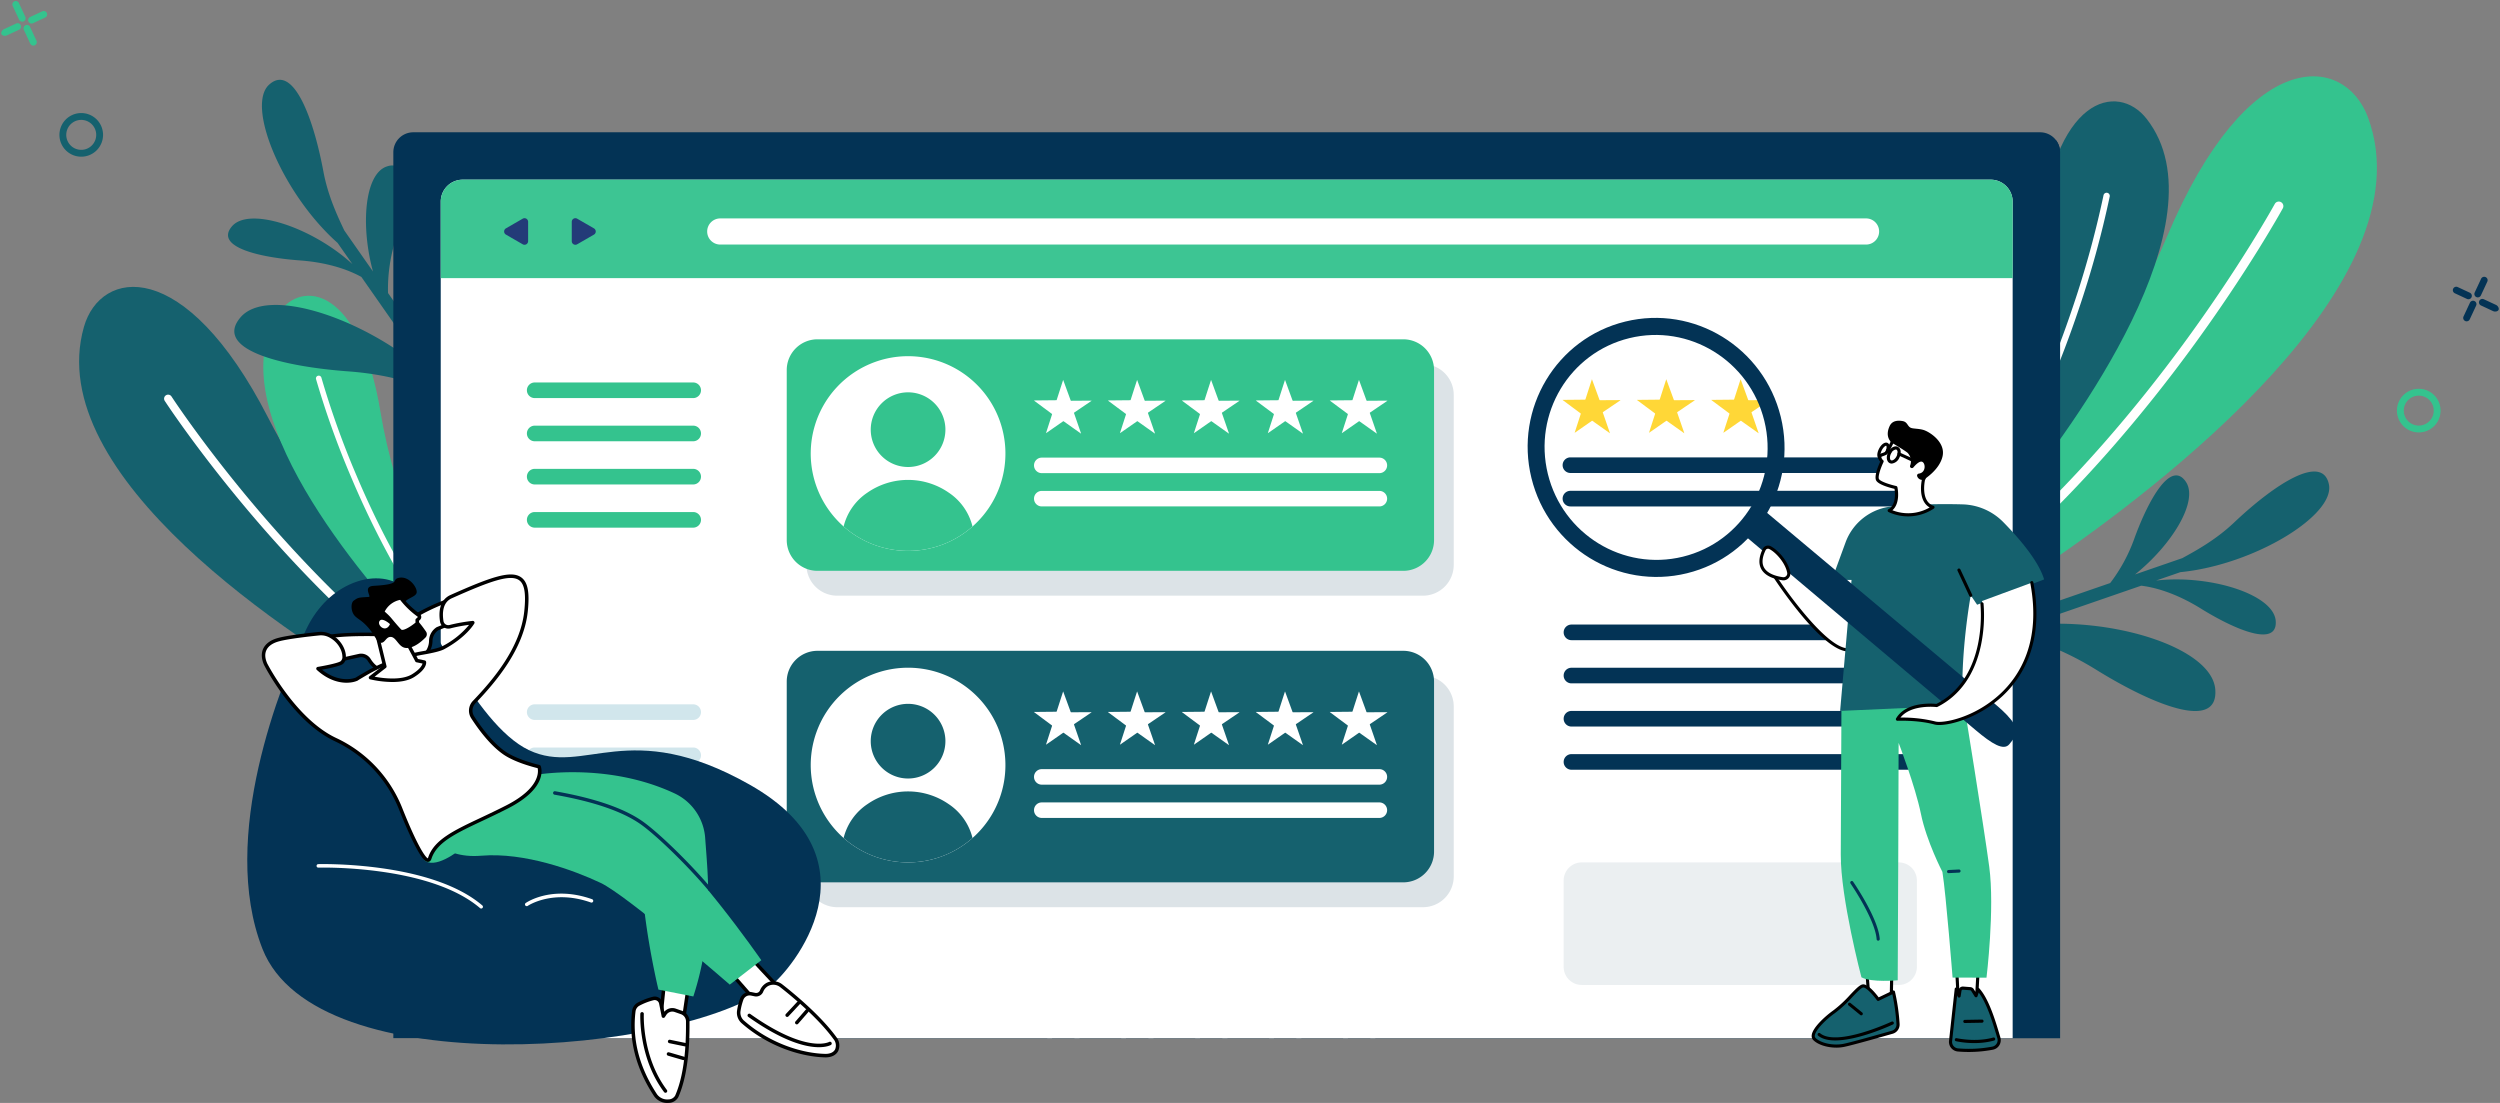 <svg xmlns="http://www.w3.org/2000/svg" xmlns:xlink="http://www.w3.org/1999/xlink" width="1256.594" height="554.39" viewBox="0 0 1256.594 554.39"><rect x="0" y="0" width="1256.594" height="554.39" fill="#808080" stroke="none"/><defs><clipPath id="clip-path"><rect id="Rectangle_62" data-name="Rectangle 62" width="1184" height="506" transform="translate(0 0)" fill="#fff" stroke="#707070" stroke-width="1" opacity="0.15"></rect></clipPath></defs><g id="Hero_Graphics" data-name="Hero Graphics" transform="translate(-322.203 -621.206)"><g id="Group_12" data-name="Group 12" transform="translate(1255.682 -1058.449) rotate(25)"><path id="Path_1129" data-name="Path 1129" d="M329.266,72.541a10.967,10.967,0,1,1,10.968,10.968,10.98,10.98,0,0,1-10.968-10.968m3.441,0a7.527,7.527,0,1,0,7.527-7.527,7.535,7.535,0,0,0-7.527,7.527" transform="translate(712.675 1517.499)" fill="#34c38e"></path><path id="Path_1135" data-name="Path 1135" d="M336.764,40.043a1.721,1.721,0,0,0,1.721-1.721V30.737a1.721,1.721,0,1,0-3.441,0v7.586a1.721,1.721,0,0,0,1.721,1.721" transform="translate(718.258 1486.039)" fill="#033355"></path><path id="Path_1136" data-name="Path 1136" d="M336.764,46.8a1.721,1.721,0,0,0,1.721-1.721V37.489a1.721,1.721,0,1,0-3.441,0v7.586a1.721,1.721,0,0,0,1.721,1.721" transform="translate(718.258 1492.563)" fill="#033355"></path><path id="Path_1137" data-name="Path 1137" d="M331.348,37.761h6.815a1.721,1.721,0,0,0,0-3.441h-6.815a1.721,1.721,0,0,0,0,3.441" transform="translate(713.025 1491.164)" fill="#033355"></path><path id="Path_1138" data-name="Path 1138" d="M338.714,37.761h6.815c.95,0,2.192-.771,2.192-1.721s-1.243-1.721-2.192-1.721h-6.815a1.721,1.721,0,0,0,0,3.441" transform="translate(720.142 1491.164)" fill="#033355"></path></g><g id="Group_13" data-name="Group 13" transform="translate(377.614 694.305) rotate(155)"><path id="Path_1129-2" data-name="Path 1129" d="M0,10.968A10.967,10.967,0,1,0,10.968,0,10.98,10.98,0,0,0,0,10.968m3.441,0A7.527,7.527,0,1,1,10.968,18.5a7.535,7.535,0,0,1-7.527-7.527" transform="translate(0 0)" fill="#15616e"></path><path id="Path_1135-2" data-name="Path 1135" d="M1.721,0A1.721,1.721,0,0,1,3.441,1.721V9.307A1.721,1.721,0,1,1,0,9.307V1.721A1.721,1.721,0,0,1,1.721,0" transform="translate(11.361 74.927)" fill="#34c38e"></path><path id="Path_1136-2" data-name="Path 1136" d="M1.721,0A1.721,1.721,0,0,1,3.441,1.721V9.307A1.721,1.721,0,1,1,0,9.307V1.721A1.721,1.721,0,0,1,1.721,0" transform="translate(11.361 61.65)" fill="#34c38e"></path><path id="Path_1137-2" data-name="Path 1137" d="M1.721,0H8.536a1.721,1.721,0,0,1,0,3.441H1.721A1.721,1.721,0,0,1,1.721,0" transform="translate(0.712 72.083)" fill="#34c38e"></path><path id="Path_1138-2" data-name="Path 1138" d="M1.721,0H8.536c.95,0,2.192.771,2.192,1.721S9.485,3.441,8.536,3.441H1.721A1.721,1.721,0,0,1,1.721,0" transform="translate(15.194 72.083)" fill="#34c38e"></path></g><g id="Mask_Group_1" data-name="Mask Group 1" transform="translate(347.705 637)" clip-path="url(#clip-path)"><g id="Group_10" data-name="Group 10" transform="translate(14.264 -26.513)"><g id="Group_9" data-name="Group 9" transform="translate(0 154.921)"><path id="Path_1101" data-name="Path 1101" d="M192.33,374.524C171,353.027,124.416,302.642,95.064,245.44c-42.116-82.1-84.354-74.759-92.637-45.737-21.436,75.054,104.805,156.623,157.15,186.754Z" transform="translate(-0.001 -179.611)" fill="#15616e"></path><path id="Path_1102" data-name="Path 1102" d="M152.843,343.273C116.088,315.71,85.014,283.1,63.9,258.494c-28.235-32.9-45.245-58.981-45.416-59.248a2.025,2.025,0,0,0-3.4,2.208c.165.263,17.3,26.527,45.691,59.627,20.857,24.316,51.384,56.4,87.529,83.844Z" transform="translate(27.957 -144.158)" fill="#fff"></path><path id="Path_1103" data-name="Path 1103" d="M126.455,342.716C116.576,323,97.847,281.7,90.9,239.619c-10.376-62.88-39.7-66.967-51.277-49.63C7.835,237.6,84.02,325.2,108.319,351.125Z" transform="translate(60.592 -176.695)" fill="#34c38e"></path><path id="Path_1104" data-name="Path 1104" d="M102.236,319.665c-18.553-26.038-32.24-54.29-41-75.074a432.66,432.66,0,0,1-17.366-48.55,1.4,1.4,0,0,0-2.7.735,434.827,434.827,0,0,0,17.465,48.86c8.767,20.819,22.457,49.091,41.013,75.225Z" transform="translate(77.905 -150.443)" fill="#fff"></path></g><g id="Group_8" data-name="Group 8" transform="translate(950.393 49.095)"><path id="Path_1105" data-name="Path 1105" d="M385.8,488.289c22.316-26.154,70.767-87.164,99.126-154.425,40.692-96.53,89.136-91.821,100.986-59.669,30.66,83.146-105.321,186.245-162.019,224.814Z" transform="translate(-385.797 -253.473)" fill="#34c38e"></path><path id="Path_1106" data-name="Path 1106" d="M389.877,448.307c39.266-34.337,71.667-73.9,93.477-103.556,29.164-39.654,46.2-70.632,46.374-70.948a2.3,2.3,0,0,1,4.032,2.212c-.164.312-17.324,31.507-46.653,71.4-21.54,29.3-53.37,68.223-91.956,102.376Z" transform="translate(-376.47 -209.716)" fill="#fff"></path><path id="Path_1107" data-name="Path 1107" d="M386.868,446.378c9.507-23.161,27.193-71.516,31.471-119.753,6.395-72.075,39.25-79.2,53.827-60.557,40.048,51.2-38.747,156.857-64.05,188.282Z" transform="translate(-383.349 -244.72)" fill="#15616e"></path><path id="Path_1108" data-name="Path 1108" d="M389.329,417.485c18.787-31.057,31.879-64.208,40.018-88.485a490.546,490.546,0,0,0,15.527-56.446,1.59,1.59,0,0,1,3.122.6,493.734,493.734,0,0,1-15.616,56.8c-8.153,24.321-21.245,57.491-40.028,88.66Z" transform="translate(-377.722 -212.794)" fill="#fff"></path></g><path id="Path_1110" data-name="Path 1110" d="M84.4,44.082c7.761-27.855,20.244-52.8,31.011-41.146S103.9,57.116,74.17,79.193l-8.314,9.926c21.381-16.465,54.209-24.57,61.994-13.575,7.734,10.927-14.608,14.338-35.536,14.05-15.929-.218-26.407,3.288-31.542,5.593L21.5,142.077c33.933-25.978,85.764-38.719,98.08-21.318C131.851,138.1,96.4,143.51,63.2,143.052c-25.093-.347-41.672,5.14-49.884,8.8L5.484,161.2Q2.731,159.542,0,157.856l46.727-55.785a82.26,82.26,0,0,0-1.181-25.753c-3.954-20.55-4.514-43.144,7.6-37.446C63.66,43.818,63.456,69.59,55.208,91.944L71.367,72.652C75.348,65.83,81.048,56.1,84.4,44.082" transform="translate(1033.416 192.217) rotate(31)" fill="#15616e"></path><path id="Path_1213" data-name="Path 1213" d="M84.4,117.115c7.761,27.855,20.244,52.8,31.012,41.146S103.9,104.081,74.17,82l-8.314-9.926c21.382,16.465,54.209,24.57,61.994,13.575,7.734-10.927-14.607-14.338-35.536-14.05-15.929.218-26.407-3.288-31.542-5.593L21.5,19.119c33.933,25.978,85.764,38.719,98.08,21.318C131.851,23.1,96.4,17.687,63.2,18.145,38.1,18.492,21.524,13,13.313,9.349L5.484,0Q2.731,1.655,0,3.341L46.727,59.126a82.261,82.261,0,0,1-1.181,25.753c-3.954,20.55-4.514,43.144,7.6,37.446,10.515-4.946,10.311-30.718,2.063-53.072L71.367,88.545c3.981,6.822,9.681,16.549,13.032,28.57" transform="matrix(-0.996, -0.087, 0.087, -0.996, 196.668, 220.958)" fill="#15616e"></path><g id="Group_7" data-name="Group 7" transform="translate(157.94 77.212)"><path id="Path_1145" data-name="Path 1145" d="M893.113,101.313v597.6a10.029,10.029,0,0,1-10.032,10.025H65.386a10.018,10.018,0,0,1-10.028-10.025v-597.6A10.029,10.029,0,0,1,65.386,91.28h817.7a10.031,10.031,0,0,1,10.032,10.032" transform="translate(-55.358 -91.28)" fill="#033355"></path><path id="Path_1146" data-name="Path 1146" d="M891.158,98.924v597.6a10.029,10.029,0,0,1-10.032,10.025H63.43a10,10,0,0,1-6.7-2.56l832.46-611.03a10,10,0,0,1,1.966,5.967" transform="translate(-53.402 -88.891)" fill="#033355"></path><path id="Path_1147" data-name="Path 1147" d="M855.293,112.156V660.072a11.051,11.051,0,0,1-11.051,11.046H76.228a11.046,11.046,0,0,1-11.044-11.046V112.156a11.047,11.047,0,0,1,11.044-11.051H844.243a11.052,11.052,0,0,1,11.051,11.051" transform="translate(-41.361 -77.285)" fill="#fff"></path><path id="Path_1152" data-name="Path 1152" d="M213.495,313.037a48.928,48.928,0,0,1-64.785,0,28.71,28.71,0,0,1,12.023-17.064,35.837,35.837,0,0,1,40.743,0,28.714,28.714,0,0,1,12.018,17.064" transform="translate(77.62 191.252)" fill="#0096e2"></path><path id="Path_1153" data-name="Path 1153" d="M194.213,295.661c.034-.128.053-.221.082-.308q1.455-4.51,2.914-9.019a.348.348,0,0,0-.155-.461q-4.342-3.215-8.672-6.444a.619.619,0,0,1-.2-.225c.211,0,.422,0,.633,0q5.233-.055,10.469-.107c.2,0,.274-.068.335-.255q1.557-4.855,3.125-9.71l.082-.242c.048.116.085.2.114.276q1.815,4.957,3.625,9.919a.367.367,0,0,0,.419.291q4.877-.04,9.749-.058a1.415,1.415,0,0,1,.412.044c-.068.048-.138.1-.208.148q-4.226,2.866-8.452,5.727a.323.323,0,0,0-.153.453q1.724,4.95,3.426,9.909c.027.078.046.16.085.3l-.378-.259q-4.157-2.946-8.306-5.894a.3.3,0,0,0-.422,0q-4.113,2.869-8.234,5.727c-.085.058-.17.112-.288.191" transform="translate(133.846 161.722)" fill="#fff"></path><path id="Path_1154" data-name="Path 1154" d="M209.544,295.661c.034-.128.053-.221.082-.308q1.455-4.51,2.912-9.019a.345.345,0,0,0-.153-.461q-4.342-3.215-8.672-6.444a.62.62,0,0,1-.2-.225c.211,0,.422,0,.633,0q5.233-.055,10.469-.107a.3.3,0,0,0,.335-.255q1.556-4.855,3.125-9.71l.082-.242c.048.116.085.2.114.276q1.815,4.957,3.625,9.919a.367.367,0,0,0,.419.291q4.877-.04,9.749-.058a1.415,1.415,0,0,1,.412.044c-.068.048-.138.1-.209.148q-4.226,2.866-8.452,5.727a.323.323,0,0,0-.153.453q1.724,4.95,3.426,9.909c.027.078.046.16.085.3l-.378-.259q-4.157-2.946-8.306-5.894a.3.3,0,0,0-.422,0q-4.113,2.869-8.234,5.727c-.085.058-.17.112-.289.191" transform="translate(155.684 161.722)" fill="#fff"></path><path id="Path_1155" data-name="Path 1155" d="M224.876,295.661c.034-.128.053-.221.082-.308q1.451-4.51,2.912-9.019a.345.345,0,0,0-.153-.461q-4.342-3.215-8.672-6.444a.621.621,0,0,1-.2-.225c.211,0,.422,0,.633,0q5.233-.055,10.469-.107c.2,0,.274-.068.335-.255q1.553-4.855,3.125-9.71c.019-.065.044-.128.082-.242.048.116.085.2.114.276q1.815,4.957,3.625,9.919a.367.367,0,0,0,.419.291q4.877-.04,9.749-.058a1.415,1.415,0,0,1,.412.044c-.07.048-.138.1-.208.148q-4.226,2.866-8.452,5.727a.323.323,0,0,0-.153.453q1.72,4.95,3.426,9.909c.027.078.046.16.085.3-.16-.109-.272-.184-.378-.259q-4.157-2.946-8.306-5.894a.3.3,0,0,0-.422,0q-4.113,2.869-8.233,5.727c-.085.058-.17.112-.289.191" transform="translate(177.525 161.722)" fill="#fff"></path><path id="Path_1156" data-name="Path 1156" d="M240.207,295.661c.034-.128.053-.221.082-.308q1.455-4.51,2.912-9.019a.345.345,0,0,0-.153-.461q-4.342-3.215-8.672-6.444a.62.62,0,0,1-.2-.225c.211,0,.422,0,.633,0q5.233-.055,10.469-.107c.2,0,.274-.068.335-.255q1.557-4.855,3.125-9.71c.019-.065.044-.128.083-.242.048.116.085.2.114.276q1.815,4.957,3.625,9.919a.367.367,0,0,0,.419.291q4.877-.04,9.749-.058a1.415,1.415,0,0,1,.412.044c-.07.048-.138.1-.209.148q-4.226,2.866-8.452,5.727a.323.323,0,0,0-.153.453q1.72,4.95,3.426,9.909c.027.078.046.16.085.3l-.378-.259q-4.157-2.946-8.306-5.894a.3.3,0,0,0-.422,0q-4.113,2.869-8.234,5.727c-.085.058-.17.112-.289.191" transform="translate(199.363 161.722)" fill="#fff"></path><path id="Path_1157" data-name="Path 1157" d="M255.539,295.661c.034-.128.053-.221.082-.308q1.455-4.51,2.912-9.019a.345.345,0,0,0-.153-.461q-4.342-3.215-8.672-6.444a.62.62,0,0,1-.2-.225c.211,0,.422,0,.633,0q5.233-.055,10.469-.107c.2,0,.274-.068.335-.255q1.556-4.855,3.125-9.71c.019-.065.044-.128.082-.242.048.116.085.2.114.276q1.815,4.957,3.625,9.919a.367.367,0,0,0,.419.291q4.877-.04,9.749-.058a1.415,1.415,0,0,1,.412.044c-.068.048-.138.1-.209.148q-4.226,2.866-8.452,5.727a.323.323,0,0,0-.153.453q1.724,4.95,3.426,9.909c.027.078.046.16.087.3-.162-.109-.272-.184-.381-.259q-4.157-2.946-8.306-5.894a.3.3,0,0,0-.422,0q-4.113,2.869-8.234,5.727c-.085.058-.17.112-.288.191" transform="translate(221.204 161.722)" fill="#fff"></path><path id="Path_1158" data-name="Path 1158" d="M361.769,285H192.082a3.9,3.9,0,0,0,0,7.8H361.769a3.9,3.9,0,1,0,0-7.8" transform="translate(133.846 184.673)" fill="#0056c5"></path><path id="Path_1159" data-name="Path 1159" d="M361.769,291.9H192.082a3.9,3.9,0,0,0,0,7.8H361.769a3.9,3.9,0,1,0,0-7.8" transform="translate(133.846 194.501)" fill="#0056c5"></path><path id="Path_1160" data-name="Path 1160" d="M855.293,112.156V150.6H65.184v-38.44a11.047,11.047,0,0,1,11.044-11.051H844.243a11.052,11.052,0,0,1,11.051,11.051" transform="translate(-41.361 -77.285)" fill="#34c38e" opacity="0.95"></path><path id="Path_1161" data-name="Path 1161" d="M120.423,115.706h0a6.571,6.571,0,0,0,6.57,6.57H702.917a6.57,6.57,0,0,0,0-13.141H126.993a6.569,6.569,0,0,0-6.57,6.57" transform="translate(37.326 -65.845)" fill="#fff"></path><path id="Path_1162" data-name="Path 1162" d="M90.385,115.772v4.868a1.813,1.813,0,0,1-2.72,1.569l-4.216-2.432-4.214-2.434a1.814,1.814,0,0,1,0-3.142l4.214-2.434,4.216-2.432a1.813,1.813,0,0,1,2.72,1.569Z" transform="translate(-22.638 -65.911)" fill="#233b78"></path><path id="Path_1163" data-name="Path 1163" d="M92.348,115.772v4.868a1.811,1.811,0,0,0,2.718,1.569l4.219-2.432,4.214-2.434a1.814,1.814,0,0,0,0-3.142l-4.214-2.434-4.219-2.432a1.811,1.811,0,0,0-2.718,1.569Z" transform="translate(-2.666 -65.911)" fill="#233b78"></path><path id="Path_1164" data-name="Path 1164" d="M303.836,169.391c.034-.128.053-.221.082-.31q1.462-4.535,2.929-9.068a.343.343,0,0,0-.155-.461q-4.364-3.233-8.716-6.481a.584.584,0,0,1-.2-.225c.211,0,.422,0,.635,0q5.262-.055,10.525-.107a.3.3,0,0,0,.337-.257q1.564-4.884,3.142-9.761c.019-.065.044-.131.082-.245.049.119.085.2.114.279q1.826,4.982,3.644,9.972a.369.369,0,0,0,.422.291q4.9-.04,9.8-.058a1.437,1.437,0,0,1,.415.044c-.07.048-.141.1-.211.15q-4.248,2.88-8.5,5.756a.325.325,0,0,0-.153.456q1.731,4.979,3.443,9.96c.027.08.046.162.087.306l-.381-.259q-4.179-2.96-8.352-5.925a.3.3,0,0,0-.422,0q-4.135,2.884-8.28,5.758c-.082.058-.17.112-.288.192" transform="translate(289.956 -18.351)" fill="#ffd737"></path><path id="Path_1165" data-name="Path 1165" d="M319.249,169.391c.034-.128.053-.221.082-.31q1.462-4.535,2.929-9.068a.343.343,0,0,0-.155-.461q-4.364-3.233-8.716-6.481a.585.585,0,0,1-.2-.225c.211,0,.422,0,.635,0q5.262-.055,10.525-.107a.3.3,0,0,0,.337-.257q1.564-4.884,3.142-9.761c.019-.065.044-.131.082-.245.049.119.085.2.114.279q1.826,4.982,3.644,9.972a.37.37,0,0,0,.424.291q4.9-.04,9.8-.058a1.438,1.438,0,0,1,.415.044c-.07.048-.141.1-.211.15q-4.248,2.88-8.5,5.756a.325.325,0,0,0-.153.456q1.731,4.979,3.443,9.96c.027.08.046.162.087.306l-.381-.259q-4.179-2.96-8.352-5.925a.3.3,0,0,0-.422,0q-4.135,2.884-8.28,5.758c-.082.058-.17.112-.288.192" transform="translate(311.912 -18.351)" fill="#ffd737"></path><path id="Path_1166" data-name="Path 1166" d="M334.662,169.391c.034-.128.053-.221.082-.31q1.462-4.535,2.929-9.068a.343.343,0,0,0-.155-.461q-4.364-3.233-8.718-6.481a.6.6,0,0,1-.2-.225c.211,0,.422,0,.635,0q5.262-.055,10.525-.107a.3.3,0,0,0,.337-.257q1.564-4.884,3.14-9.761c.022-.065.046-.131.085-.245.048.119.085.2.114.279q1.826,4.982,3.644,9.972a.369.369,0,0,0,.422.291q4.9-.04,9.8-.058a1.437,1.437,0,0,1,.415.044c-.07.048-.141.1-.211.15q-4.248,2.88-8.5,5.756a.325.325,0,0,0-.153.456q1.731,4.979,3.443,9.96c.027.08.046.162.087.306l-.381-.259q-4.179-2.96-8.352-5.925a.3.3,0,0,0-.422,0q-4.135,2.884-8.28,5.758c-.082.058-.17.112-.289.192" transform="translate(333.867 -18.351)" fill="#ffd737"></path><path id="Path_1169" data-name="Path 1169" d="M472.286,158.675H301.695a3.924,3.924,0,0,0,0,7.848H472.286a3.924,3.924,0,0,0,0-7.848" transform="translate(289.956 4.723)" fill="#033355"></path><path id="Path_1170" data-name="Path 1170" d="M472.286,165.611H301.695a3.923,3.923,0,0,0,0,7.846H472.286a3.923,3.923,0,0,0,0-7.846" transform="translate(289.956 14.603)" fill="#033355"></path><path id="Path_1171" data-name="Path 1171" d="M450.893,320.308H156.464A15.468,15.468,0,0,1,141,304.839V219.4a15.468,15.468,0,0,1,15.468-15.468H450.893A15.467,15.467,0,0,1,466.361,219.4v85.441a15.467,15.467,0,0,1-15.468,15.468" transform="translate(66.632 69.188)" fill="#033355" opacity="0.14"></path><path id="Path_1172" data-name="Path 1172" d="M446.813,315.157H152.384a15.47,15.47,0,0,1-15.468-15.468V214.247a15.468,15.468,0,0,1,15.468-15.468H446.813a15.467,15.467,0,0,1,15.468,15.468v85.441a15.468,15.468,0,0,1-15.468,15.468" transform="translate(60.82 61.85)" fill="#15616e"></path><path id="Path_1173" data-name="Path 1173" d="M239.751,251.21a48.712,48.712,0,0,1-11.2,31.157,48.928,48.928,0,1,1,11.2-31.157" transform="translate(67.904 66.84)" fill="#fff"></path><path id="Path_1174" data-name="Path 1174" d="M191.861,228.54A18.764,18.764,0,1,1,173.1,209.774a18.766,18.766,0,0,1,18.766,18.766" transform="translate(85.629 77.512)" fill="#15616e"></path><path id="Path_1175" data-name="Path 1175" d="M213.495,251.347a48.927,48.927,0,0,1-64.785,0,28.71,28.71,0,0,1,12.023-17.063,35.837,35.837,0,0,1,40.743,0,28.715,28.715,0,0,1,12.018,17.063" transform="translate(77.62 103.376)" fill="#15616e"></path><path id="Path_1176" data-name="Path 1176" d="M194.213,233.97c.034-.129.053-.221.082-.308q1.455-4.51,2.914-9.019a.344.344,0,0,0-.155-.458q-4.342-3.219-8.672-6.447a.641.641,0,0,1-.2-.225c.211,0,.422,0,.633,0q5.233-.055,10.469-.107c.2,0,.274-.068.335-.255q1.557-4.859,3.125-9.71l.082-.242c.048.116.085.2.114.276q1.815,4.957,3.625,9.919a.367.367,0,0,0,.419.291q4.877-.04,9.749-.058a1.415,1.415,0,0,1,.412.044c-.068.048-.138.1-.208.148q-4.226,2.866-8.452,5.727a.323.323,0,0,0-.153.453q1.724,4.949,3.426,9.909c.027.078.046.16.085.3l-.378-.259q-4.157-2.946-8.306-5.894a.305.305,0,0,0-.422,0q-4.113,2.869-8.234,5.727c-.085.058-.17.112-.288.192" transform="translate(133.846 73.844)" fill="#fff"></path><path id="Path_1177" data-name="Path 1177" d="M209.544,233.97c.034-.129.053-.221.082-.308q1.455-4.51,2.912-9.019a.341.341,0,0,0-.153-.458q-4.342-3.219-8.672-6.447a.642.642,0,0,1-.2-.225c.211,0,.422,0,.633,0q5.233-.055,10.469-.107a.3.3,0,0,0,.335-.255q1.556-4.859,3.125-9.71l.082-.242c.048.116.085.2.114.276q1.815,4.957,3.625,9.919a.367.367,0,0,0,.419.291q4.877-.04,9.749-.058a1.415,1.415,0,0,1,.412.044c-.068.048-.138.1-.209.148q-4.226,2.866-8.452,5.727a.323.323,0,0,0-.153.453q1.724,4.949,3.426,9.909c.027.078.046.16.085.3l-.378-.259q-4.157-2.946-8.306-5.894a.305.305,0,0,0-.422,0q-4.113,2.869-8.234,5.727c-.085.058-.17.112-.289.192" transform="translate(155.684 73.844)" fill="#fff"></path><path id="Path_1178" data-name="Path 1178" d="M224.876,233.97c.034-.129.053-.221.082-.308q1.451-4.51,2.912-9.019a.341.341,0,0,0-.153-.458q-4.342-3.219-8.672-6.447a.642.642,0,0,1-.2-.225c.211,0,.422,0,.633,0q5.233-.055,10.469-.107c.2,0,.274-.068.335-.255q1.553-4.859,3.125-9.71c.019-.065.044-.128.082-.242.048.116.085.2.114.276q1.815,4.957,3.625,9.919a.367.367,0,0,0,.419.291q4.877-.04,9.749-.058a1.415,1.415,0,0,1,.412.044c-.07.048-.138.1-.208.148q-4.226,2.866-8.452,5.727a.323.323,0,0,0-.153.453q1.72,4.949,3.426,9.909c.027.078.046.16.085.3-.16-.109-.272-.184-.378-.259q-4.157-2.946-8.306-5.894a.305.305,0,0,0-.422,0q-4.113,2.869-8.233,5.727c-.085.058-.17.112-.289.192" transform="translate(177.525 73.844)" fill="#fff"></path><path id="Path_1179" data-name="Path 1179" d="M240.207,233.97c.034-.129.053-.221.082-.308q1.455-4.51,2.912-9.019a.341.341,0,0,0-.153-.458q-4.342-3.219-8.672-6.447a.641.641,0,0,1-.2-.225c.211,0,.422,0,.633,0q5.233-.055,10.469-.107c.2,0,.274-.068.335-.255q1.557-4.859,3.125-9.71c.019-.065.044-.128.083-.242.048.116.085.2.114.276q1.815,4.957,3.625,9.919a.367.367,0,0,0,.419.291q4.877-.04,9.749-.058a1.415,1.415,0,0,1,.412.044c-.07.048-.138.1-.209.148q-4.226,2.866-8.452,5.727a.323.323,0,0,0-.153.453q1.72,4.949,3.426,9.909c.027.078.046.16.085.3l-.378-.259q-4.157-2.946-8.306-5.894a.305.305,0,0,0-.422,0q-4.113,2.869-8.234,5.727c-.085.058-.17.112-.289.192" transform="translate(199.363 73.844)" fill="#fff"></path><path id="Path_1180" data-name="Path 1180" d="M255.539,233.97c.034-.129.053-.221.082-.308q1.455-4.51,2.912-9.019a.342.342,0,0,0-.153-.458q-4.342-3.219-8.672-6.447a.642.642,0,0,1-.2-.225c.211,0,.422,0,.633,0q5.233-.055,10.469-.107c.2,0,.274-.068.335-.255q1.556-4.859,3.125-9.71c.019-.065.044-.128.082-.242.048.116.085.2.114.276q1.815,4.957,3.625,9.919a.367.367,0,0,0,.419.291q4.877-.04,9.749-.058a1.415,1.415,0,0,1,.412.044c-.068.048-.138.1-.209.148q-4.226,2.866-8.452,5.727a.323.323,0,0,0-.153.453q1.724,4.949,3.426,9.909c.027.078.046.16.087.3-.162-.109-.272-.184-.381-.259q-4.157-2.946-8.306-5.894a.305.305,0,0,0-.422,0q-4.113,2.869-8.234,5.727c-.085.058-.17.112-.288.192" transform="translate(221.204 73.844)" fill="#fff"></path><path id="Path_1181" data-name="Path 1181" d="M361.769,223.311H192.082a3.9,3.9,0,0,0,0,7.8H361.769a3.9,3.9,0,1,0,0-7.8" transform="translate(133.846 96.795)" fill="#fff"></path><path id="Path_1182" data-name="Path 1182" d="M361.769,230.21H192.082a3.9,3.9,0,0,0,0,7.8H361.769a3.9,3.9,0,1,0,0-7.8" transform="translate(133.846 106.623)" fill="#fff"></path><path id="Path_1183" data-name="Path 1183" d="M450.893,255.725H156.464A15.47,15.47,0,0,1,141,240.256V154.815a15.468,15.468,0,0,1,15.468-15.468H450.893a15.467,15.467,0,0,1,15.468,15.468v85.441a15.468,15.468,0,0,1-15.468,15.468" transform="translate(66.632 -22.81)" fill="#033355" opacity="0.14"></path><path id="Path_1184" data-name="Path 1184" d="M446.813,250.575H152.384a15.468,15.468,0,0,1-15.468-15.468V149.665A15.468,15.468,0,0,1,152.384,134.2H446.813a15.467,15.467,0,0,1,15.468,15.468v85.441a15.467,15.467,0,0,1-15.468,15.468" transform="translate(60.82 -30.146)" fill="#34c38e"></path><path id="Path_1185" data-name="Path 1185" d="M239.751,186.628a48.712,48.712,0,0,1-11.2,31.157,49.439,49.439,0,0,1-5.336,5.516,48.935,48.935,0,0,1-64.785,0,49.373,49.373,0,0,1-5.331-5.513,48.93,48.93,0,1,1,86.656-31.159" transform="translate(67.904 -25.156)" fill="#fff"></path><path id="Path_1186" data-name="Path 1186" d="M191.861,163.958A18.764,18.764,0,1,1,173.1,145.192a18.765,18.765,0,0,1,18.766,18.766" transform="translate(85.629 -14.483)" fill="#34c38e"></path><path id="Path_1187" data-name="Path 1187" d="M213.495,186.764a48.927,48.927,0,0,1-64.785,0A28.71,28.71,0,0,1,160.733,169.7a35.837,35.837,0,0,1,40.743,0,28.714,28.714,0,0,1,12.018,17.063" transform="translate(77.62 11.379)" fill="#34c38e"></path><path id="Path_1188" data-name="Path 1188" d="M194.213,169.388c.034-.129.053-.221.082-.308q1.455-4.509,2.914-9.019a.345.345,0,0,0-.155-.458q-4.342-3.218-8.672-6.447a.64.64,0,0,1-.2-.225c.211,0,.422,0,.633,0q5.233-.055,10.469-.107c.2,0,.274-.068.335-.255q1.557-4.855,3.125-9.71l.082-.242c.048.116.085.2.114.276q1.815,4.957,3.625,9.919a.367.367,0,0,0,.419.291q4.877-.04,9.749-.058a1.414,1.414,0,0,1,.412.044c-.068.048-.138.1-.208.148q-4.226,2.866-8.452,5.727a.323.323,0,0,0-.153.453q1.724,4.95,3.426,9.909c.027.078.046.16.085.3-.16-.111-.269-.184-.378-.259q-4.157-2.946-8.306-5.894a.3.3,0,0,0-.422,0q-4.113,2.869-8.234,5.727c-.085.058-.17.112-.288.192" transform="translate(133.846 -18.152)" fill="#fff"></path><path id="Path_1189" data-name="Path 1189" d="M209.544,169.388c.034-.129.053-.221.082-.308q1.455-4.509,2.912-9.019a.342.342,0,0,0-.153-.458q-4.342-3.218-8.672-6.447a.641.641,0,0,1-.2-.225c.211,0,.422,0,.633,0q5.233-.055,10.469-.107a.3.3,0,0,0,.335-.255q1.556-4.855,3.125-9.71l.082-.242c.048.116.085.2.114.276q1.815,4.957,3.625,9.919a.367.367,0,0,0,.419.291q4.877-.04,9.749-.058a1.414,1.414,0,0,1,.412.044c-.068.048-.138.1-.209.148q-4.226,2.866-8.452,5.727a.323.323,0,0,0-.153.453q1.724,4.95,3.426,9.909c.027.078.046.16.085.3-.16-.111-.269-.184-.378-.259q-4.157-2.946-8.306-5.894a.3.3,0,0,0-.422,0q-4.113,2.869-8.234,5.727c-.085.058-.17.112-.289.192" transform="translate(155.684 -18.152)" fill="#fff"></path><path id="Path_1190" data-name="Path 1190" d="M224.876,169.388c.034-.129.053-.221.082-.308q1.451-4.509,2.912-9.019a.341.341,0,0,0-.153-.458q-4.342-3.218-8.672-6.447a.642.642,0,0,1-.2-.225c.211,0,.422,0,.633,0q5.233-.055,10.469-.107c.2,0,.274-.068.335-.255q1.553-4.855,3.125-9.71c.019-.063.044-.128.082-.242.048.116.085.2.114.276q1.815,4.957,3.625,9.919a.367.367,0,0,0,.419.291q4.877-.04,9.749-.058a1.414,1.414,0,0,1,.412.044c-.07.048-.138.1-.208.148q-4.226,2.866-8.452,5.727a.323.323,0,0,0-.153.453q1.72,4.95,3.426,9.909c.027.078.046.16.085.3-.16-.111-.272-.184-.378-.259q-4.157-2.946-8.306-5.894a.3.3,0,0,0-.422,0q-4.113,2.869-8.233,5.727c-.085.058-.17.112-.289.192" transform="translate(177.525 -18.152)" fill="#fff"></path><path id="Path_1191" data-name="Path 1191" d="M240.207,169.388c.034-.129.053-.221.082-.308q1.455-4.509,2.912-9.019a.342.342,0,0,0-.153-.458q-4.342-3.218-8.672-6.447a.64.64,0,0,1-.2-.225c.211,0,.422,0,.633,0q5.233-.055,10.469-.107c.2,0,.274-.068.335-.255q1.557-4.855,3.125-9.71c.019-.063.044-.128.083-.242.048.116.085.2.114.276q1.815,4.957,3.625,9.919a.367.367,0,0,0,.419.291q4.877-.04,9.749-.058a1.414,1.414,0,0,1,.412.044c-.07.048-.138.1-.209.148q-4.226,2.866-8.452,5.727a.323.323,0,0,0-.153.453q1.72,4.95,3.426,9.909c.027.078.046.16.085.3-.16-.111-.269-.184-.378-.259q-4.157-2.946-8.306-5.894a.3.3,0,0,0-.422,0q-4.113,2.869-8.234,5.727c-.085.058-.17.112-.289.192" transform="translate(199.363 -18.152)" fill="#fff"></path><path id="Path_1192" data-name="Path 1192" d="M255.539,169.388c.034-.129.053-.221.082-.308q1.455-4.509,2.912-9.019a.342.342,0,0,0-.153-.458q-4.342-3.218-8.672-6.447a.641.641,0,0,1-.2-.225c.211,0,.422,0,.633,0q5.233-.055,10.469-.107c.2,0,.274-.068.335-.255q1.556-4.855,3.125-9.71c.019-.063.044-.128.082-.242.048.116.085.2.114.276q1.815,4.957,3.625,9.919a.367.367,0,0,0,.419.291q4.877-.04,9.749-.058a1.414,1.414,0,0,1,.412.044c-.068.048-.138.1-.209.148q-4.226,2.866-8.452,5.727a.323.323,0,0,0-.153.453q1.724,4.95,3.426,9.909c.027.078.046.16.087.3l-.381-.259q-4.157-2.946-8.306-5.894a.3.3,0,0,0-.422,0q-4.113,2.869-8.234,5.727c-.085.058-.17.112-.288.192" transform="translate(221.204 -18.152)" fill="#fff"></path><path id="Path_1193" data-name="Path 1193" d="M361.769,158.729H192.082a3.9,3.9,0,0,0,0,7.8H361.769a3.9,3.9,0,1,0,0-7.8" transform="translate(133.846 4.799)" fill="#fff"></path><path id="Path_1194" data-name="Path 1194" d="M361.769,165.628H192.082a3.9,3.9,0,0,0,0,7.8H361.769a3.9,3.9,0,1,0,0-7.8" transform="translate(133.846 14.627)" fill="#fff"></path><path id="Path_1195" data-name="Path 1195" d="M166.63,143.148H86.973a3.924,3.924,0,1,0,0,7.848H166.63a3.924,3.924,0,0,0,0-7.848" transform="translate(-15.914 -17.395)" fill="#34c38e"></path><path id="Path_1196" data-name="Path 1196" d="M166.63,152.1H86.973a3.924,3.924,0,1,0,0,7.848H166.63a3.924,3.924,0,0,0,0-7.848" transform="translate(-15.914 -4.64)" fill="#34c38e"></path><path id="Path_1197" data-name="Path 1197" d="M166.63,161.056H86.973a3.924,3.924,0,1,0,0,7.848H166.63a3.924,3.924,0,0,0,0-7.848" transform="translate(-15.914 8.114)" fill="#34c38e"></path><path id="Path_1198" data-name="Path 1198" d="M166.63,170.009H86.973a3.924,3.924,0,1,0,0,7.848H166.63a3.924,3.924,0,0,0,0-7.848" transform="translate(-15.914 20.868)" fill="#34c38e"></path><path id="Path_1199" data-name="Path 1199" d="M166.63,209.872H86.973a3.924,3.924,0,1,0,0,7.848H166.63a3.924,3.924,0,0,0,0-7.848" transform="translate(-15.914 77.652)" fill="#d1e6ec"></path><path id="Path_1200" data-name="Path 1200" d="M166.63,218.826H86.973a3.924,3.924,0,1,0,0,7.848H166.63a3.924,3.924,0,0,0,0-7.848" transform="translate(-15.914 90.407)" fill="#d1e6ec"></path><path id="Path_1201" data-name="Path 1201" d="M166.63,227.78H86.973a3.924,3.924,0,1,0,0,7.848H166.63a3.924,3.924,0,0,0,0-7.848" transform="translate(-15.914 103.161)" fill="#d1e6ec"></path><path id="Path_1202" data-name="Path 1202" d="M166.63,236.733H86.973a3.923,3.923,0,1,0,0,7.846H166.63a3.923,3.923,0,1,0,0-7.846" transform="translate(-15.914 115.915)" fill="#d1e6ec"></path><path id="Path_1203" data-name="Path 1203" d="M166.63,271.563H86.973a3.924,3.924,0,1,0,0,7.848H166.63a3.924,3.924,0,0,0,0-7.848" transform="translate(-15.914 165.53)" fill="#d1e6ec"></path><path id="Path_1204" data-name="Path 1204" d="M166.63,280.517H86.973a3.923,3.923,0,1,0,0,7.846H166.63a3.923,3.923,0,1,0,0-7.846" transform="translate(-15.914 178.284)" fill="#d1e6ec"></path><path id="Path_1205" data-name="Path 1205" d="M166.63,289.471H86.973a3.924,3.924,0,1,0,0,7.848H166.63a3.924,3.924,0,0,0,0-7.848" transform="translate(-15.914 191.039)" fill="#d1e6ec"></path><path id="Path_1206" data-name="Path 1206" d="M166.63,298.424H86.973a3.924,3.924,0,1,0,0,7.848H166.63a3.924,3.924,0,0,0,0-7.848" transform="translate(-15.914 203.793)" fill="#d1e6ec"></path><path id="Path_1207" data-name="Path 1207" d="M470.545,193.337H301.91a3.923,3.923,0,1,0,0,7.846H470.545c2.757,0,4.992-1.755,4.992-3.923s-2.235-3.923-4.992-3.923" transform="translate(290.262 54.098)" fill="#033355"></path><path id="Path_1208" data-name="Path 1208" d="M470.545,202.291H301.91a3.923,3.923,0,1,0,0,7.846H470.545c2.757,0,4.992-1.755,4.992-3.923s-2.235-3.923-4.992-3.923" transform="translate(290.262 66.853)" fill="#033355"></path><path id="Path_1209" data-name="Path 1209" d="M470.545,211.244H301.91a3.923,3.923,0,1,0,0,7.846H470.545c2.757,0,4.992-1.753,4.992-3.92s-2.235-3.925-4.992-3.925" transform="translate(290.262 79.606)" fill="#033355"></path><path id="Path_1210" data-name="Path 1210" d="M470.545,220.2H301.91a3.923,3.923,0,0,0,0,7.846H470.545c2.757,0,4.992-1.755,4.992-3.923s-2.235-3.923-4.992-3.923" transform="translate(290.262 92.361)" fill="#033355"></path><path id="Path_1211" data-name="Path 1211" d="M466.421,304.254H307.1a9.115,9.115,0,0,1-9.116-9.116V251.761a9.115,9.115,0,0,1,9.116-9.116H466.421a9.116,9.116,0,0,1,9.116,9.116v43.376a9.116,9.116,0,0,1-9.116,9.116" transform="translate(290.262 124.337)" fill="#033355" opacity="0.08"></path><path id="Path_1212" data-name="Path 1212" d="M466.421,342.415H307.1a9.115,9.115,0,0,1-9.116-9.116V289.92a9.114,9.114,0,0,1,9.116-9.114H466.421a9.116,9.116,0,0,1,9.116,9.114V333.3a9.116,9.116,0,0,1-9.116,9.116" transform="translate(290.262 178.696)" fill="#d1e6ec"></path></g></g></g><g id="Layer_1-2" transform="translate(1090.051 780.984)"><g id="Illustration" transform="translate(0 0)"><g id="Online_reputation_management"><path id="Path_1069" data-name="Path 1069" d="M92.483,973.94l-.739,13.613-9.1,1.535L81.83,973.03Z" transform="translate(133.881 -644.768)" fill="#fff"></path><path id="Path_1070" data-name="Path 1070" d="M81.484,988.726a.677.677,0,0,0,.13-.012l9.1-1.535a.787.787,0,0,0,.658-.735l.739-13.614a.788.788,0,0,0-.723-.828L80.741,971.1a.789.789,0,0,0-.853.825l.808,16.054a.788.788,0,0,0,.784.747h0Zm8.346-3-7.607,1.283L81.5,972.74l8.988.768-.666,12.22Z" transform="translate(135.039 -643.618)"></path><path id="Path_1071" data-name="Path 1071" d="M59.286,1025.347a63.907,63.907,0,0,0,17.415-.885,4.1,4.1,0,0,0,3.168-5.2c-1.949-6.494-5.365-18.82-10.438-24.36L68.4,998.1l-1.791-2.867a1.454,1.454,0,0,0-1.125-.682l-3.615-.272a1.455,1.455,0,0,0-1.547,1.222l-.435,2.745-1.434-3.5-2.871,26.2a4.086,4.086,0,0,0,3.7,4.406h0Z" transform="translate(156.985 -657.382)" fill="#15616e"></path><path id="Path_1072" data-name="Path 1072" d="M63.562,1025.208a65.186,65.186,0,0,0,12.127-1.137,4.888,4.888,0,0,0,3.781-6.2l-.418-1.4c-2-6.722-5.341-17.967-10.194-23.263a.8.8,0,0,0-.751-.24.775.775,0,0,0-.581.528l-.508,1.58-.893-1.43a2.269,2.269,0,0,0-1.734-1.052l-3.615-.272a2.265,2.265,0,0,0-2.38,1.848l-.366-.893a.789.789,0,0,0-1.515.211l-2.871,26.2a4.894,4.894,0,0,0,4.415,5.28h0c1.527.134,3.387.24,5.507.24h0Zm-5.434-1.024h0Zm10.458-28.843c4.138,5.393,7.119,15.421,8.951,21.578l.418,1.405a3.244,3.244,0,0,1-.341,2.66,3.317,3.317,0,0,1-2.222,1.539,63.21,63.21,0,0,1-17.2.877,3.308,3.308,0,0,1-2.985-3.558l2.53-23.092.256.63a.793.793,0,0,0,.82.487.78.78,0,0,0,.686-.658l.435-2.745a.668.668,0,0,1,.711-.56l3.615.272a.676.676,0,0,1,.516.313l1.791,2.867a.787.787,0,0,0,1.417-.175l.593-1.836h0Z" transform="translate(158.143 -656.22)"></path><path id="Path_1073" data-name="Path 1073" d="M70.328,1058.168a37.022,37.022,0,0,0,9.91-1.267.783.783,0,0,0,.544-.97.793.793,0,0,0-.975-.544c-8.8,2.477-18.264.337-18.357.317a.788.788,0,0,0-.357,1.535,44.314,44.314,0,0,0,9.231.934Z" transform="translate(154.22 -693.66)"></path><path id="Path_1074" data-name="Path 1074" d="M75.738,1034.92h.016l8.6-.15a.79.79,0,0,0-.012-1.58h-.016l-8.6.15a.79.79,0,0,0,.012,1.58Z" transform="translate(144.03 -680.496)"></path><path id="Path_1075" data-name="Path 1075" d="M201.223,962.84l-.378,19.831-11.014.557L188.32,963.49Z" transform="translate(-18.108 -638.717)" fill="#fff"></path><path id="Path_1076" data-name="Path 1076" d="M188.649,982.863h.041l11.018-.556a.792.792,0,0,0,.751-.772l.378-19.831a.792.792,0,0,0-.828-.8l-12.9.65a.775.775,0,0,0-.552.268.786.786,0,0,0-.195.581l1.511,19.734a.791.791,0,0,0,.784.727h0Zm10.243-2.1-9.516.479-1.389-18.162,11.25-.568-.345,18.251Z" transform="translate(-16.926 -637.564)"></path><path id="Path_1077" data-name="Path 1077" d="M223.383,1010.739a3.983,3.983,0,0,1-2.871,4.09c-6.258,1.791-20.363,5.8-24.4,6.608-5.243,1.052-11.814-.24-14.763-3.188s5.722-10.783,9.877-13.682c6.173-4.309,11.9-12.5,14.45-12.98s7.716,6.722,7.716,6.722l7.668-3.684a96.9,96.9,0,0,1,2.323,16.119h0Z" transform="translate(-37.202 -655.774)" fill="#15616e"></path><path id="Path_1078" data-name="Path 1078" d="M191.159,1021.432a20.1,20.1,0,0,0,3.944-.378c4.094-.82,18.471-4.906,24.465-6.62a4.8,4.8,0,0,0,3.444-4.9,99.3,99.3,0,0,0-2.343-16.261.8.8,0,0,0-.43-.52.784.784,0,0,0-.674,0l-7.079,3.4c-1.462-1.953-5.523-7-8.114-6.5-1.527.292-3.533,2.4-6.307,5.308a60.114,60.114,0,0,1-8.443,7.8c-3.371,2.352-10.446,8.5-10.8,12.492a2.915,2.915,0,0,0,.812,2.392c2.351,2.352,6.957,3.781,11.53,3.781h0Zm28.2-26.825a101.752,101.752,0,0,1,2.079,15.035h0a3.218,3.218,0,0,1-2.3,3.281c-5.974,1.71-20.3,5.779-24.339,6.591-5.093,1.02-11.392-.313-14.052-2.973a1.337,1.337,0,0,1-.361-1.137c.26-2.969,6.051-8.492,10.129-11.343a61.131,61.131,0,0,0,8.683-8.009c2.177-2.286,4.431-4.65,5.462-4.845,1.263-.24,4.585,3.139,6.929,6.409a.787.787,0,0,0,.983.252l6.786-3.261h0Zm2.867,14.982h0Z" transform="translate(-36.043 -654.624)"></path><path id="Path_1079" data-name="Path 1079" d="M194.9,1045.1c11.68,0,28.076-7.6,28.965-8.021a.788.788,0,1,0-.67-1.426c-.272.13-27.45,12.74-35.906,5.844a.788.788,0,1,0-1,1.222c2.108,1.718,5.15,2.384,8.61,2.384h0Z" transform="translate(-40.263 -681.911)"></path><path id="Path_1080" data-name="Path 1080" d="M231.01,1018.674a.8.8,0,0,0,.613-.292.787.787,0,0,0-.114-1.109l-5.86-4.772a.788.788,0,1,0-.995,1.222l5.86,4.772a.789.789,0,0,0,.5.175Z" transform="translate(-63.324 -668.104)"></path><path id="Path_1081" data-name="Path 1081" d="M127.087,637.87s10.145,62.438,13,83.675-1.373,55.814-1.373,55.814l-17.049-.037s-3.265-41.62-5.113-53.13c0,0-7.976-15.327-10.807-29.213s-11.2-35.626-11.2-35.626-.325,110.617-.459,119.317c0,0-13.3,1.267-18.239-1.5,0,0-10.5-39.8-10.385-61.748s.353-76.872.353-76.872l61.273-.674v-.008Z" transform="translate(91.926 -445.727)" fill="#34c38e"></path><path id="Path_1082" data-name="Path 1082" d="M104.2,849.28h.041l5.2-.26a.787.787,0,1,0-.077-1.572l-5.2.26a.786.786,0,0,0,.037,1.572Z" transform="translate(107.406 -570.188)" fill="#033355"></path><path id="Path_1083" data-name="Path 1083" d="M217.435,891.729h.053a.793.793,0,0,0,.735-.841c-.707-10.259-12.862-28.035-13.378-28.79a.789.789,0,1,0-1.3.893c.122.183,12.428,18.174,13.106,28a.786.786,0,0,0,.784.735h0Z" transform="translate(-41.237 -578.685)" fill="#033355"></path><path id="Path_1084" data-name="Path 1084" d="M262.018,412.85c-19.506,36.531-17.646,52.634-45.121,14.954l-2.957,14.881s52.415,80.076,43.127,2.368l4.955-32.2h0Z" transform="translate(-89.312 -312.094)" fill="#fff"></path><path id="Path_1085" data-name="Path 1085" d="M249.338,478.613a6.224,6.224,0,0,0,2.152-.365c6.015-2.189,7.729-13.423,5.239-34.33l4.939-32.092a.776.776,0,0,0-.532-.865.79.79,0,0,0-.946.378c-3.4,6.36-6.112,12.034-8.512,17.041-5.365,11.2-8.906,18.6-13.366,19.011-4.354.4-10.5-5.544-21.911-21.2a.791.791,0,0,0-1.413.313l-2.957,14.881a.784.784,0,0,0,.114.585c1.032,1.58,24.144,36.641,37.185,36.645h0Zm10.056-62.349-4.232,27.515a.767.767,0,0,0,0,.215c2.957,24.741-.654,31.475-4.2,32.771-9.292,3.387-29.9-24.14-37.3-35.394l2.546-12.805c11.4,15.478,17.285,20.847,22.268,20.388,5.353-.491,8.85-7.8,14.645-19.9,1.848-3.862,3.891-8.123,6.287-12.785h0Z" transform="translate(-88.187 -310.947)"></path><path id="Path_1086" data-name="Path 1086" d="M65.838,496.438l-61.663,2.77L9.91,433.362H0l6.892-18.824A27.788,27.788,0,0,1,30.533,396.4a308.274,308.274,0,0,1,35.2-1.011A29.793,29.793,0,0,1,86.176,404.3c7.513,7.647,17.736,19.344,20.53,28.819L73.034,445.835l-3.2-4.723s-5.406,29.327-4,55.331h0Z" transform="translate(152.891 -301.651)" fill="#15616e"></path><path id="Path_1087" data-name="Path 1087" d="M95.571,489.2a.787.787,0,0,0,.715-1.121l-5.934-12.708a.789.789,0,0,0-1.43.666l5.934,12.708A.793.793,0,0,0,95.571,489.2Z" transform="translate(127.153 -348.955)"></path><path id="Path_1088" data-name="Path 1088" d="M192.889,327.662a2.748,2.748,0,0,0,1.685-.686,8.023,8.023,0,0,0,2.729-5.369,2.208,2.208,0,0,0-1.036-2.282c-1.316-.67-3.143.56-4.346,2.924s-1.121,4.565.195,5.235a1.681,1.681,0,0,0,.768.179h0Zm2.6-6.949a.1.1,0,0,1,.065.016c.061.033.191.284.175.82a5.817,5.817,0,0,1-.67,2.291h0a5.807,5.807,0,0,1-1.458,1.893c-.422.329-.707.378-.768.341-.223-.114-.4-1.361.5-3.115.824-1.62,1.832-2.246,2.157-2.246h0Z" transform="translate(-15.31 -256.444)"></path><path id="Path_1089" data-name="Path 1089" d="M153.137,350.146a22.606,22.606,0,0,0,12.488-3.789c-7.379-2.591-4.78-13.821-4.78-13.821,5.572-12.273,1.239-20.1-5.345-21.724-9.349-2.311-10.531,3.119-10.531,3.119-.707,1.458-2.36,4.857-3,5.251-.784.479-2.66.958-2.965,1.352s-.13,1.657,1.044,2.745c0,0-3.4,7.107-2.266,9.243s9.2,3.923,9.2,3.923,1.9,8.63-3.346,11.587a22.559,22.559,0,0,0,9.5,2.116h0Z" transform="translate(38.109 -251.157)" fill="#fff"></path><path id="Path_1090" data-name="Path 1090" d="M151.979,349.776a23.43,23.43,0,0,0,12.927-3.923.783.783,0,0,0,.341-.755.793.793,0,0,0-.52-.646c-6.348-2.23-4.484-11.9-4.289-12.83,2.936-6.51,3.387-12.509,1.259-16.895a10.707,10.707,0,0,0-7.168-5.84c-3.862-.954-6.908-.764-9.044.569a5.526,5.526,0,0,0-2.421,3.046c-1.775,3.651-2.445,4.662-2.7,4.869a10.5,10.5,0,0,1-1.316.556,4.224,4.224,0,0,0-1.832.967c-.54.695-.382,2.12.723,3.387-.889,1.941-3.156,7.314-2.018,9.455s7.083,3.7,9.211,4.207c.284,1.783.95,7.993-3.05,10.247a.786.786,0,0,0,.057,1.4,22.988,22.988,0,0,0,6.624,1.962,23.489,23.489,0,0,0,3.208.227h0Zm10.827-4.476a21.873,21.873,0,0,1-4.114,1.828,21.585,21.585,0,0,1-6.709,1.068,22.234,22.234,0,0,1-2.993-.211,21.507,21.507,0,0,1-4.91-1.287c4.191-3.7,2.6-11.238,2.518-11.583a.791.791,0,0,0-.6-.6c-3.2-.711-8.009-2.274-8.671-3.525-.654-1.231.942-5.73,2.282-8.533a.788.788,0,0,0-.175-.918,2.518,2.518,0,0,1-.93-1.681,11.007,11.007,0,0,1,1.113-.459,10.858,10.858,0,0,0,1.608-.7c.617-.378,1.482-1.84,3.3-5.576a.885.885,0,0,0,.061-.175,3.869,3.869,0,0,1,1.779-2.177c1.738-1.06,4.431-1.178,7.794-.349a9.176,9.176,0,0,1,6.128,5c1.925,3.976,1.462,9.528-1.312,15.632a1.024,1.024,0,0,0-.049.146c-.106.455-2.351,10.527,3.887,14.1h0Z" transform="translate(39.266 -249.999)"></path><path id="Path_1091" data-name="Path 1091" d="M143.011,296.654c-2.347-.678-5.105-.544-6.234-1.04-1.819-.8-1.592-2.961-4.22-3.4-2.311-.39-4.512-.142-5.84,1.539a4.577,4.577,0,0,0-.589.962c-2.27,4.882.053,7.526,1.109,8.415,0,0,6.8,4.021,7.94,5.1a6.106,6.106,0,0,1,1.218,6.4.928.928,0,0,0,.353,1.056l.016.012a.961.961,0,0,0,1.279-.175c.991-1.194,3.131-3.485,4.512-2.794,1.685.845,1.832,5.438-1.791,5.905a.991.991,0,0,0-.776,1.385,2.682,2.682,0,0,0,3.119,1.706s8.1-4.784,9.625-11.875-6.6-12.3-9.731-13.2h0Z" transform="translate(55.841 -240.356)"></path><path id="Path_1092" data-name="Path 1092" d="M179.954,332.433a4.754,4.754,0,0,0,3.805-2.912h0a5.956,5.956,0,0,0,.686-3.119,2.794,2.794,0,0,0-1.4-2.376c-1.564-.8-3.7.378-4.861,2.664s-.849,4.7.711,5.495a2.269,2.269,0,0,0,1.056.248h0Zm2.035-7.079a.715.715,0,0,1,.341.077,1.3,1.3,0,0,1,.544,1.1,4.443,4.443,0,0,1-.52,2.274h0c-.78,1.531-2.088,2.3-2.741,1.974s-.8-1.844-.02-3.375a3.361,3.361,0,0,1,2.4-2.047h0Z" transform="translate(3.055 -259.196)"></path><path id="Path_1093" data-name="Path 1093" d="M190.992,329.568a.791.791,0,0,0,.329-.073.782.782,0,0,0,.39-1.032,2.1,2.1,0,0,0-1.876-1.275.789.789,0,1,0,.065,1.576c.146-.012.329.26.374.353a.793.793,0,0,0,.715.451h0Z" transform="translate(-8.974 -261.22)"></path><path id="Path_1094" data-name="Path 1094" d="M166.841,336.4a.787.787,0,0,0,.329-1.5l-7.855-3.623a.787.787,0,0,0-.658,1.43l7.855,3.623a.79.79,0,0,0,.329.073h0Z" transform="translate(27.718 -263.605)"></path><path id="Path_1095" data-name="Path 1095" d="M448.457,214.515c8.561,34.939-12.553,70.134-47.164,78.614s-69.606-12.968-78.168-47.9,12.553-70.134,47.164-78.614,69.606,12.968,78.168,47.9Zm-8.261,2.027c-7.432-30.33-37.815-48.955-67.864-41.592s-48.382,37.92-40.95,68.254S369.2,292.159,399.247,284.8,447.629,246.875,440.2,216.542Z" transform="translate(-321.222 -164.76)" fill="#033355"></path><path id="Path_1096" data-name="Path 1096" d="M168.813,515.429l-2.79,3.517c-2.859,3.481-8.772-.187-16.858-7L33.892,414.839l7.574-14.5,118.049,99c8.086,6.815,12.151,12.606,9.292,16.087Z" transform="translate(76.111 -304.664)" fill="#033355"></path><path id="Path_1097" data-name="Path 1097" d="M78.935,492.45l-25.018,9.231s4.228,39.082-22.788,52.525c0,0-14.645-1.811-19.714,6.888,0,0,10.251-.463,18.832,1.9s59.7-12.379,48.691-70.545h0Z" transform="translate(174.476 -359.366)" fill="#fff"></path><path id="Path_1098" data-name="Path 1098" d="M31.291,562.859c6.6,0,20.505-4.167,31.585-14.373,10.316-9.507,21.419-27.174,15.713-57.337a.789.789,0,1,0-1.551.292c5.572,29.453-5.207,46.648-15.23,55.883-13.13,12.1-28.754,14.775-32.478,13.751A68.884,68.884,0,0,0,11.8,559.111c5.377-6.762,17.967-5.3,18.1-5.28a.771.771,0,0,0,.447-.077c11.274-5.6,18.861-16.375,21.943-31.138a73.572,73.572,0,0,0,1.271-20.761.789.789,0,1,0-1.568.179,72.053,72.053,0,0,1-1.259,20.307c-2.075,9.885-7.379,23.076-20.887,29.9-2.027-.211-15.283-1.222-20.25,7.3a.788.788,0,0,0,.719,1.182c.1,0,10.23-.431,18.584,1.872a9.247,9.247,0,0,0,2.384.256h0Z" transform="translate(175.599 -358.211)"></path><path id="Path_1099" data-name="Path 1099" d="M326.885,464.4c-5.2-.7-14.734-3.5-9.341-14.673a2.161,2.161,0,0,1,2.892-.987c3.294,1.6,8.431,7.115,9.459,12.5a2.694,2.694,0,0,1-3.009,3.156Z" transform="translate(-198.659 -333.277)" fill="#fff"></path><path id="Path_1100" data-name="Path 1100" d="M326.086,464.06a3.5,3.5,0,0,0,2.538-1.093,3.416,3.416,0,0,0,.889-3.022c-1.121-5.86-6.555-11.445-9.885-13.065a2.938,2.938,0,0,0-2.27-.134,2.891,2.891,0,0,0-1.673,1.486c-1.945,4.025-2.2,7.42-.768,10.088,2.039,3.8,6.953,5.2,10.71,5.706h0a3.549,3.549,0,0,0,.463.033h0Zm-.248-1.592-.106.78.106-.78c-2.782-.378-7.716-1.511-9.532-4.894-1.182-2.2-.914-5.113.8-8.655a1.334,1.334,0,0,1,.772-.682,1.384,1.384,0,0,1,1.064.061c3.107,1.511,8.045,6.782,9.028,11.94a1.866,1.866,0,0,1-.487,1.645,1.9,1.9,0,0,1-1.641.585Z" transform="translate(-197.506 -332.125)"></path></g></g></g><g id="Group_15" data-name="Group 15" transform="translate(446.486 909.96)"><path id="Path_1227" data-name="Path 1227" d="M114.072,500.71c-9.412,4.342-17.054,12.551-21.883,22.951C79.869,550.192,48.348,627.6,70.427,683.791c27.048,68.823,209.507,52.827,254.782,19.15,11.5-8.555,57-63.8-9.8-101.632-61.226-34.68-83.059-4.062-111.089-17.425s-52.2-73.807-62.78-81.845c-6.835-5.19-16.919-6.2-27.469-1.329Z" transform="translate(-62.78 -495.607)" fill="#033355"></path><path id="Path_1228" data-name="Path 1228" d="M214.992,806.308a.887.887,0,0,1-.572-.211c-25.493-21.823-80.712-20.369-81.263-20.354a.864.864,0,0,1-.908-.852.88.88,0,0,1,.852-.908c.557-.02,56.457-1.484,82.467,20.775a.88.88,0,0,1-.577,1.549Z" transform="translate(-97.414 -638.398)" fill="#fff"></path><path id="Path_1229" data-name="Path 1229" d="M342.051,819.893a.888.888,0,0,1-.727-.376.877.877,0,0,1,.221-1.224c.532-.371,13.313-9.021,33.346-1.9a.88.88,0,0,1-.587,1.66c-19.14-6.8-31.626,1.6-31.751,1.685A.882.882,0,0,1,342.051,819.893Z" transform="translate(-201.572 -653.172)" fill="#fff"></path><path id="Path_1230" data-name="Path 1230" d="M555.256,873.84c.18.536,20.664,22.284,20.664,22.284l-13.032,5.606-16.538-18.9,8.9-8.986Z" transform="translate(-303.868 -683.209)" fill="#fff"></path><path id="Path_1231" data-name="Path 1231" d="M562.023,901.745a.874.874,0,0,1-.662-.3l-16.538-18.9a.881.881,0,0,1,.035-1.2l8.9-8.986a.865.865,0,0,1,.822-.236.883.883,0,0,1,.567.421c.782,1.058,12.676,13.77,20.539,22.114a.88.88,0,0,1,.221.782.891.891,0,0,1-.517.632l-13.032,5.606a.84.84,0,0,1-.346.07ZM546.684,882l15.575,17.8,11.287-4.854c-13.288-14.11-17.711-18.949-19.21-20.674Zm8.534-9.307Zm0,0Z" transform="translate(-302.999 -682.341)"></path><path id="Path_1232" data-name="Path 1232" d="M566.865,907.238a6.72,6.72,0,0,1,2.8-3.3,6.409,6.409,0,0,1,7.115.627c5.1,3.986,18.965,15.279,26.947,26.26,2.823,3.881,1.409,8.976-5.02,8.83-10.535-.241-27.293-4.683-41.228-16.893a6.2,6.2,0,0,1-2.066-5.621,29.843,29.843,0,0,1,1.494-5.9,4.254,4.254,0,0,1,4.834-2.628l1.83.376A2.927,2.927,0,0,0,566.865,907.238Z" transform="translate(-308.352 -697.813)" fill="#fff"></path><path id="Path_1233" data-name="Path 1233" d="M598.113,939.672h-.3c-11.052-.256-27.835-4.884-41.79-17.114a7.051,7.051,0,0,1-2.357-6.418,30.607,30.607,0,0,1,1.539-6.077,5.1,5.1,0,0,1,5.832-3.174l1.83.376a2.062,2.062,0,0,0,2.3-1.223h0a7.572,7.572,0,0,1,3.174-3.726,7.333,7.333,0,0,1,8.1.7c5.5,4.3,19.145,15.474,27.118,26.436a6.751,6.751,0,0,1,.933,7.045c-.632,1.2-2.292,3.184-6.383,3.184Zm-38.125-31.135a3.333,3.333,0,0,0-3.134,2.146,28.76,28.76,0,0,0-1.449,5.721,5.309,5.309,0,0,0,1.78,4.824c13.6,11.919,29.926,16.432,40.667,16.678,2.492.07,4.3-.737,5.085-2.236a5.014,5.014,0,0,0-.8-5.19C594.3,919.7,580.8,908.648,575.363,904.4a5.557,5.557,0,0,0-6.133-.562,5.76,5.76,0,0,0-2.432,2.878h0a3.815,3.815,0,0,1-4.282,2.277l-1.83-.376a3.327,3.327,0,0,0-.7-.07Zm6-2.161h0Z" transform="translate(-307.473 -696.952)"></path><path id="Path_1234" data-name="Path 1234" d="M600.137,950.778c-6.228,0-17.6-2.538-35.517-15.259a.881.881,0,0,1,1.018-1.439c28.281,20.083,39.5,14.115,39.614,14.05a.88.88,0,1,1,.873,1.529c-.19.11-2.071,1.113-5.987,1.113Z" transform="translate(-312.791 -713.162)"></path><path id="Path_1235" data-name="Path 1235" d="M612.756,937a.869.869,0,0,1-.577-.215.881.881,0,0,1-.085-1.244l5.16-5.927a.881.881,0,0,1,1.329,1.158l-5.16,5.927A.883.883,0,0,1,612.756,937Z" transform="translate(-336.537 -710.863)"></path><path id="Path_1236" data-name="Path 1236" d="M603.093,929.353a.894.894,0,0,1-.6-.236.88.88,0,0,1-.045-1.244l5.7-6.113a.88.88,0,0,1,1.289,1.2l-5.7,6.113a.882.882,0,0,1-.647.281Z" transform="translate(-331.718 -706.961)"></path><path id="Path_1237" data-name="Path 1237" d="M491.727,892.6l-4,27.083-10.555-6.815L479.8,886.93Z" transform="translate(-269.378 -689.735)" fill="#fff"></path><path id="Path_1238" data-name="Path 1238" d="M486.858,919.7a.864.864,0,0,1-.476-.141l-10.55-6.814a.882.882,0,0,1-.4-.828l2.628-25.939a.879.879,0,0,1,.446-.677.893.893,0,0,1,.812-.03l11.924,5.671a.872.872,0,0,1,.491.923l-4.007,27.083a.88.88,0,0,1-.506.672.843.843,0,0,1-.361.08Zm-9.623-8.143,8.951,5.782,3.711-25.087-10.209-4.854-2.447,24.16Z" transform="translate(-268.51 -688.865)"></path><path id="Path_1239" data-name="Path 1239" d="M476.939,930.331c.03,8.329-.145,25.1-5.5,37.388-1.434,3.3-8.013,3.57-10.731-.567-5.661-8.62-13.193-23.437-10.886-42.2a4.65,4.65,0,0,1,2.337-3.485,31.642,31.642,0,0,1,7.4-2.868A3.118,3.118,0,0,1,463.4,921l1.289,6.448.747-1.143a4.463,4.463,0,0,1,5.215-1.775c1.043.366,2.2.772,3.244,1.133a4.767,4.767,0,0,1,3.034,4.658Z" transform="translate(-255.532 -705.472)" fill="#fff"></path><path id="Path_1240" data-name="Path 1240" d="M465.8,970.238a8.038,8.038,0,0,1-6.7-3.47c-9.1-13.855-12.812-28.256-11.022-42.793a5.55,5.55,0,0,1,2.783-4.147,32.75,32.75,0,0,1,7.6-2.948,4,4,0,0,1,4.934,3.084l.883,4.408a5.333,5.333,0,0,1,5.8-1.534l3.244,1.133a5.643,5.643,0,0,1,3.62,5.486h0c.025,6.764.1,24.736-5.571,37.743a5.555,5.555,0,0,1-4.859,3c-.236.02-.476.03-.712.03Zm-6.318-51.723a2.232,2.232,0,0,0-.572.075,30.534,30.534,0,0,0-7.191,2.783,3.782,3.782,0,0,0-1.9,2.823c-1.735,14.111,1.88,28.111,10.746,41.609a6.353,6.353,0,0,0,5.792,2.653,3.927,3.927,0,0,0,3.395-1.95c5.516-12.667,5.446-30.367,5.421-37.031h0a3.854,3.854,0,0,0-2.442-3.826l-3.244-1.133a3.58,3.58,0,0,0-4.187,1.424l-.747,1.143a.879.879,0,0,1-1.6-.306l-1.289-6.454a2.249,2.249,0,0,0-2.191-1.8Z" transform="translate(-254.654 -704.602)"></path><path id="Path_1241" data-name="Path 1241" d="M469.4,972.89a.888.888,0,0,1-.707-.351c-13-17.3-11.954-39.147-11.944-39.368a.881.881,0,0,1,1.76.1c-.01.211-1.008,21.431,11.593,38.215a.88.88,0,0,1-.7,1.409Z" transform="translate(-259.184 -712.374)"></path><path id="Path_1242" data-name="Path 1242" d="M493.243,963.429a.743.743,0,0,1-.18-.02l-7.923-1.635a.888.888,0,0,1-.687-1.043.875.875,0,0,1,1.043-.682l7.923,1.635a.888.888,0,0,1,.687,1.043A.879.879,0,0,1,493.243,963.429Z" transform="translate(-273 -726.18)"></path><path id="Path_1243" data-name="Path 1243" d="M491.7,976.547a.831.831,0,0,1-.246-.035l-7.532-2.191a.882.882,0,0,1,.491-1.7l7.532,2.191a.882.882,0,0,1-.246,1.73Z" transform="translate(-272.43 -732.442)"></path><path id="Path_1244" data-name="Path 1244" d="M329.041,693.5s36.731-7.271,71.606,9.031a26.835,26.835,0,0,1,15.384,22.384c1.429,19.9,4.533,47.5-5.952,79.684l-17.551-3.45s-6.087-25.187-8.028-49.577c-1.825-22.966-74.83-40.792-74.83-40.792L329.031,693.5Z" transform="translate(-185.869 -592.495)" fill="#34c38e"></path><path id="Path_1245" data-name="Path 1245" d="M410.753,792.9,394.9,805.173s-51.538-44.829-64.932-51.147-38.2-15.459-59.962-13.649-27.514-12.952-27.514-12.952l29.49-22.454s54.176,1.931,78.3,18.638S410.753,792.9,410.753,792.9Z" transform="translate(-152.376 -599.018)" fill="#34c38e"></path><path id="Path_1246" data-name="Path 1246" d="M448.119,761.142a.871.871,0,0,1-.672-.311c-10.616-12.6-26.381-27.945-34.424-33.516-9.106-6.3-23.558-11.227-42.958-14.632a.88.88,0,0,1,.3-1.735c19.651,3.45,34.339,8.469,43.655,14.918,8.153,5.646,24.074,21.136,34.77,33.832a.882.882,0,0,1-.105,1.244.869.869,0,0,1-.567.206Z" transform="translate(-215.616 -601.992)" fill="#033355"></path><path id="Path_1247" data-name="Path 1247" d="M259.89,758.8s-11.478,10.254-18.393,8.093,3.746-14.527,7.11-15.234,11.282,7.135,11.282,7.135Z" transform="translate(-150.742 -622.271)" fill="#34c38e"></path><path id="Path_1248" data-name="Path 1248" d="M139.145,567.6l14.426-3.214a4.7,4.7,0,0,1,5,2.121c1.57,2.527,4.393,5.686,8.424,5.039,4.428-.712,2.748-8.534,1.193-13.529a6.066,6.066,0,0,0-5.681-4.262c-7.166-.145-21.527-.155-27.629,1.9-8.294,2.788,4.262,11.949,4.262,11.949Z" transform="translate(-97.315 -523.6)" fill="#fff"></path><path id="Path_1249" data-name="Path 1249" d="M165.039,571.629c-3.8,0-6.464-2.938-8.088-5.541a3.834,3.834,0,0,0-4.067-1.73l-14.426,3.214a.882.882,0,0,1-.712-.151c-.827-.6-8.063-6.017-7.416-10.2.231-1.509,1.374-2.618,3.39-3.294,6.138-2.061,20.133-2.1,27.93-1.941a6.953,6.953,0,0,1,6.5,4.884c1.951,6.263,2.221,10.6.8,12.882a3.71,3.71,0,0,1-2.7,1.775,7.41,7.41,0,0,1-1.229.1ZM153.7,562.508a5.6,5.6,0,0,1,4.749,2.648c1.509,2.422,4.042,5.2,7.537,4.633a2,2,0,0,0,1.479-.968c1.1-1.78.752-5.842-.988-11.433a5.189,5.189,0,0,0-4.859-3.645c-6.183-.13-21.226-.2-27.329,1.85-1.344.451-2.086,1.088-2.211,1.9-.351,2.277,3.61,6.173,6.393,8.274l14.035-3.129a5.382,5.382,0,0,1,1.2-.13Z" transform="translate(-96.437 -522.716)"></path><path id="Path_1250" data-name="Path 1250" d="M243.78,527.808l-10.731,4.338a7.494,7.494,0,0,0-3.345,5.872,10.282,10.282,0,0,1-4.247,8.359c-10.325,7.632-12.9-13.955-12.9-13.955s9.226-8.685,27.188-14.9,4.027,10.3,4.027,10.3Z" transform="translate(-137.454 -504.864)" fill="#fff"></path><path id="Path_1251" data-name="Path 1251" d="M220.451,548a5.267,5.267,0,0,1-2.116-.441c-5.847-2.527-7.446-15.384-7.512-15.926a.878.878,0,0,1,.271-.747c.381-.361,9.568-8.885,27.5-15.1,5.476-1.9,8.6-1.936,9.853-.12,2.181,3.174-3.671,10.405-4.869,11.819a.888.888,0,0,1-.341.251l-10.661,4.307a6.572,6.572,0,0,0-2.863,5.125,11.171,11.171,0,0,1-4.6,9.021,7.972,7.972,0,0,1-4.668,1.81Zm-7.822-16.126c.516,3.741,2.482,12.376,6.4,14.071,1.469.632,3.119.251,5.039-1.169a9.4,9.4,0,0,0,3.886-7.692,8.349,8.349,0,0,1,3.776-6.589c.035-.02.075-.04.115-.06l10.525-4.252c2.517-3.029,5.646-8.028,4.623-9.522-.251-.366-1.554-1.384-7.822.787-15.71,5.441-24.756,12.862-26.546,14.422Zm30.282-4.954h0Z" transform="translate(-136.585 -503.974)"></path><path id="Path_1252" data-name="Path 1252" d="M211.024,513.122c2.432-23.137-6.644-21.226-37.633-7.406-5.275,2.352-5.365,8.339-4.724,12.421a3.333,3.333,0,0,0,4.112,2.693,81.68,81.68,0,0,1,11.493-2.041s-3.821,6.679-14.813,12.591c-1.79.963-5.932,1.88-10.295,2.638a86.887,86.887,0,0,0-28.988,10.59c-2.251,1.314-3.926,2.312-4.217,2.542-2.918,1.3-11.062,2.447-19.491-5.25,0,0,9.186-1.489,11.664-2.843,3.144-1.715,1.254-10.335-5.977-13.825a9.761,9.761,0,0,0-5.225-.893c-4.688.476-16.116,1.74-20.82,3.144-6,1.79-8.685,6.128-5.972,12.185,0,0,14.136,27.86,34.82,37.773.08.04.16.08.246.115a64.945,64.945,0,0,1,32.739,34.634c6.815,17.194,13.263,29.525,14.692,25.052,3.56-11.112,18.558-15.449,38.811-25.789S217.573,591.2,217.573,591.2s-11.182-2.522-17.5-6.925c-5.807-4.047-11.348-10.916-15.851-17.871a6.223,6.223,0,0,1,.742-7.692c9.211-9.613,24.049-26.566,26.05-45.591Z" transform="translate(-70.906 -494.576)" fill="#fff"></path><path id="Path_1253" data-name="Path 1253" d="M160.89,638.142c-1.113,0-2.748-1-6.338-7.868-2.387-4.568-5.25-11.022-8.284-18.664a63.914,63.914,0,0,0-32.293-34.163l-.246-.121C93.015,567.4,79.085,540.306,78.5,539.158c-1.359-3.034-1.5-5.837-.446-8.143,1.118-2.432,3.52-4.262,6.955-5.285,4.774-1.424,16.267-2.693,20.985-3.174a10.664,10.664,0,0,1,5.7.973c5.32,2.567,7.843,7.607,7.933,11.2.05,1.971-.652,3.495-1.921,4.187-1.89,1.033-7.231,2.1-10.094,2.618,7.211,5.762,14.161,5.175,17.049,3.936.241-.17,1-.662,4.217-2.537a87.516,87.516,0,0,1,29.284-10.7c6.459-1.118,9.016-2,10.024-2.542A42.455,42.455,0,0,0,181.545,519a74.064,74.064,0,0,0-9.4,1.765,4.245,4.245,0,0,1-3.375-.577,4.185,4.185,0,0,1-1.825-2.833c-1.048-6.644.807-11.388,5.235-13.363,20.469-9.126,30.468-12.571,35.6-8.84,3.3,2.4,4.277,7.522,3.264,17.144-1.976,18.8-15.951,35.316-26.291,46.107a5.325,5.325,0,0,0-.637,6.6c3.63,5.606,9.287,13.213,15.615,17.626,6.1,4.252,17.074,6.759,17.184,6.785a.872.872,0,0,1,.622.521c.181.436,4.2,10.791-16.538,21.376-4.563,2.327-8.941,4.393-12.807,6.218-13.308,6.273-22.926,10.806-25.568,19.06-.416,1.3-1.224,1.519-1.67,1.534h-.065ZM107.116,524.265a8.588,8.588,0,0,0-.948.05c-4.668.476-16.031,1.73-20.659,3.109-2.933.872-4.959,2.372-5.857,4.332-.852,1.86-.707,4.1.436,6.649.12.236,14.226,27.669,34.4,37.337l.246.115a65.669,65.669,0,0,1,33.175,35.1c7.637,19.26,11.719,24.982,12.912,25.4a1.279,1.279,0,0,0,.12-.291c2.873-8.981,12.782-13.649,26.491-20.113,3.851-1.815,8.219-3.876,12.757-6.193,16.884-8.62,16.242-16.833,15.825-18.729-2.3-.557-11.608-2.979-17.295-6.94-6.564-4.573-12.371-12.376-16.086-18.112a7.081,7.081,0,0,1,.842-8.78c10.159-10.6,23.894-26.807,25.809-45.075l.878.09-.878-.09c.923-8.79.14-13.584-2.547-15.535-4.408-3.2-14.426.361-33.852,9.026-4.648,2.076-4.854,7.386-4.212,11.478a2.386,2.386,0,0,0,1.058,1.64,2.485,2.485,0,0,0,1.971.336,82.945,82.945,0,0,1,11.6-2.061.893.893,0,0,1,.842.386.884.884,0,0,1,.03.928c-.16.281-4.072,6.965-15.159,12.927-1.635.878-5.185,1.8-10.56,2.728a85.689,85.689,0,0,0-28.692,10.485c-3.39,1.981-4.007,2.392-4.117,2.477a.882.882,0,0,1-.186.115c-3.625,1.615-12.015,2.292-20.444-5.406a.88.88,0,0,1,.451-1.519c2.512-.406,9.462-1.7,11.383-2.748a2.747,2.747,0,0,0,1-2.6c-.08-3.174-2.487-7.512-6.94-9.658a8.726,8.726,0,0,0-3.811-.858Z" transform="translate(-70.049 -493.674)"></path><path id="Path_1254" data-name="Path 1254" d="M213.4,561.269l-3.811-.787c-.005-.166-8.118-15.078-8.118-15.078l-13.449-4.523s5.421,22.339,5.5,22.59l-7.2,5.6s14.181,3.53,21.432-1.018c6.3-3.946,5.646-6.779,5.646-6.779Z" transform="translate(-124.372 -517.209)" fill="#fff"></path><path id="Path_1255" data-name="Path 1255" d="M196.41,570.373a51.718,51.718,0,0,1-11.172-1.339.869.869,0,0,1-.647-.672.879.879,0,0,1,.321-.878l6.744-5.25c-.762-3.1-4.217-17.34-5.355-22.038a.881.881,0,0,1,1.138-1.043l13.449,4.523a.875.875,0,0,1,.491.416c5.521,10.149,7.331,13.519,7.928,14.717l3.4.707a.891.891,0,0,1,.682.667c.08.351.6,3.565-6.037,7.727-3.019,1.89-7.105,2.467-10.941,2.467Zm-8.916-2.663c4,.752,13.574,2.066,18.924-1.289,3.981-2.492,4.949-4.433,5.18-5.33l-3.059-.632a.871.871,0,0,1-.647-.557c-.331-.707-4.824-9-7.9-14.657l-11.608-3.906c1.91,7.878,5,20.609,5.11,21.005a.906.906,0,0,1-.306.933Z" transform="translate(-123.5 -516.325)"></path><path id="Path_1256" data-name="Path 1256" d="M190.76,496.986c-3.61,1.053,2.121,3.119-12.305,3.941-5.747.326-.963,5.481-2.452,5.571-5.506.326-5.315.311-7.527,1.82-1.464,1-1.464,4.352-.376,6.474,1.439,2.8,4.127,2.7,8.464,8.148,3.044,3.826,3.61,6.609,5.581,6.624,1.991.015,2.457-2.818,4.633-2.964,2.818-.191,3.876,4.433,7.025,5.391,1.981.6,5.832-.156,10.691-5.1a2.352,2.352,0,0,0,.251-2.983c-.822-1.188-1.87-2.678-2.994-4.021-5.34-6.393-8.545-7.131-8.269-9.377.421-3.44,6.539-3.726,6.6-6.454.07-2.833-4.383-8.5-9.322-7.065Z" transform="translate(-114.902 -495.213)"></path><path id="Path_1257" data-name="Path 1257" d="M198.375,524.27l1.68,1.534a23.646,23.646,0,0,1,2.216,2.322c1.284,1.544,3.51,4.192,4.874,5.576,2,2.036,8.71-3.7,8.71-3.7l-.065-1.67.772-.687a1.185,1.185,0,0,0,.336-.491,1.112,1.112,0,0,0-.391-1.249c-2.051-1.52-6.449-5-8.88-8.665a12.063,12.063,0,0,0-9.257,7.04Z" transform="translate(-130.38 -505.423)" fill="#fff"></path><path id="Path_1258" data-name="Path 1258" d="M207.451,534.12a2.421,2.421,0,0,1-1.805-.7c-1.394-1.419-3.681-4.137-4.919-5.631a23.628,23.628,0,0,0-2.131-2.236l-1.68-1.534A.881.881,0,0,1,196.71,523a12.828,12.828,0,0,1,9.979-7.547.878.878,0,0,1,.812.391c2.392,3.605,6.86,7.105,8.67,8.444a1.99,1.99,0,0,1,.7,2.237,2.027,2.027,0,0,1-.587.867l-.461.411.05,1.259a.889.889,0,0,1-.306.7c-1.374,1.173-5.345,4.342-8.108,4.342Zm-8.866-10.946,1.193,1.088a24.345,24.345,0,0,1,2.3,2.412c1.224,1.474,3.475,4.147,4.824,5.521.807.817,4.353-1.138,7.186-3.48l-.045-1.244a.873.873,0,0,1,.3-.692l.772-.687a.231.231,0,0,0,0-.376,41.916,41.916,0,0,1-8.77-8.419,11.128,11.128,0,0,0-7.757,5.882Z" transform="translate(-129.511 -504.532)"></path><path id="Path_1259" data-name="Path 1259" d="M200.368,541.24s-4.032-3.691-5.31-1.494,3.264,6.153,5.31,1.494Z" transform="translate(-128.617 -516.296)" fill="#fff"></path></g></g></svg>